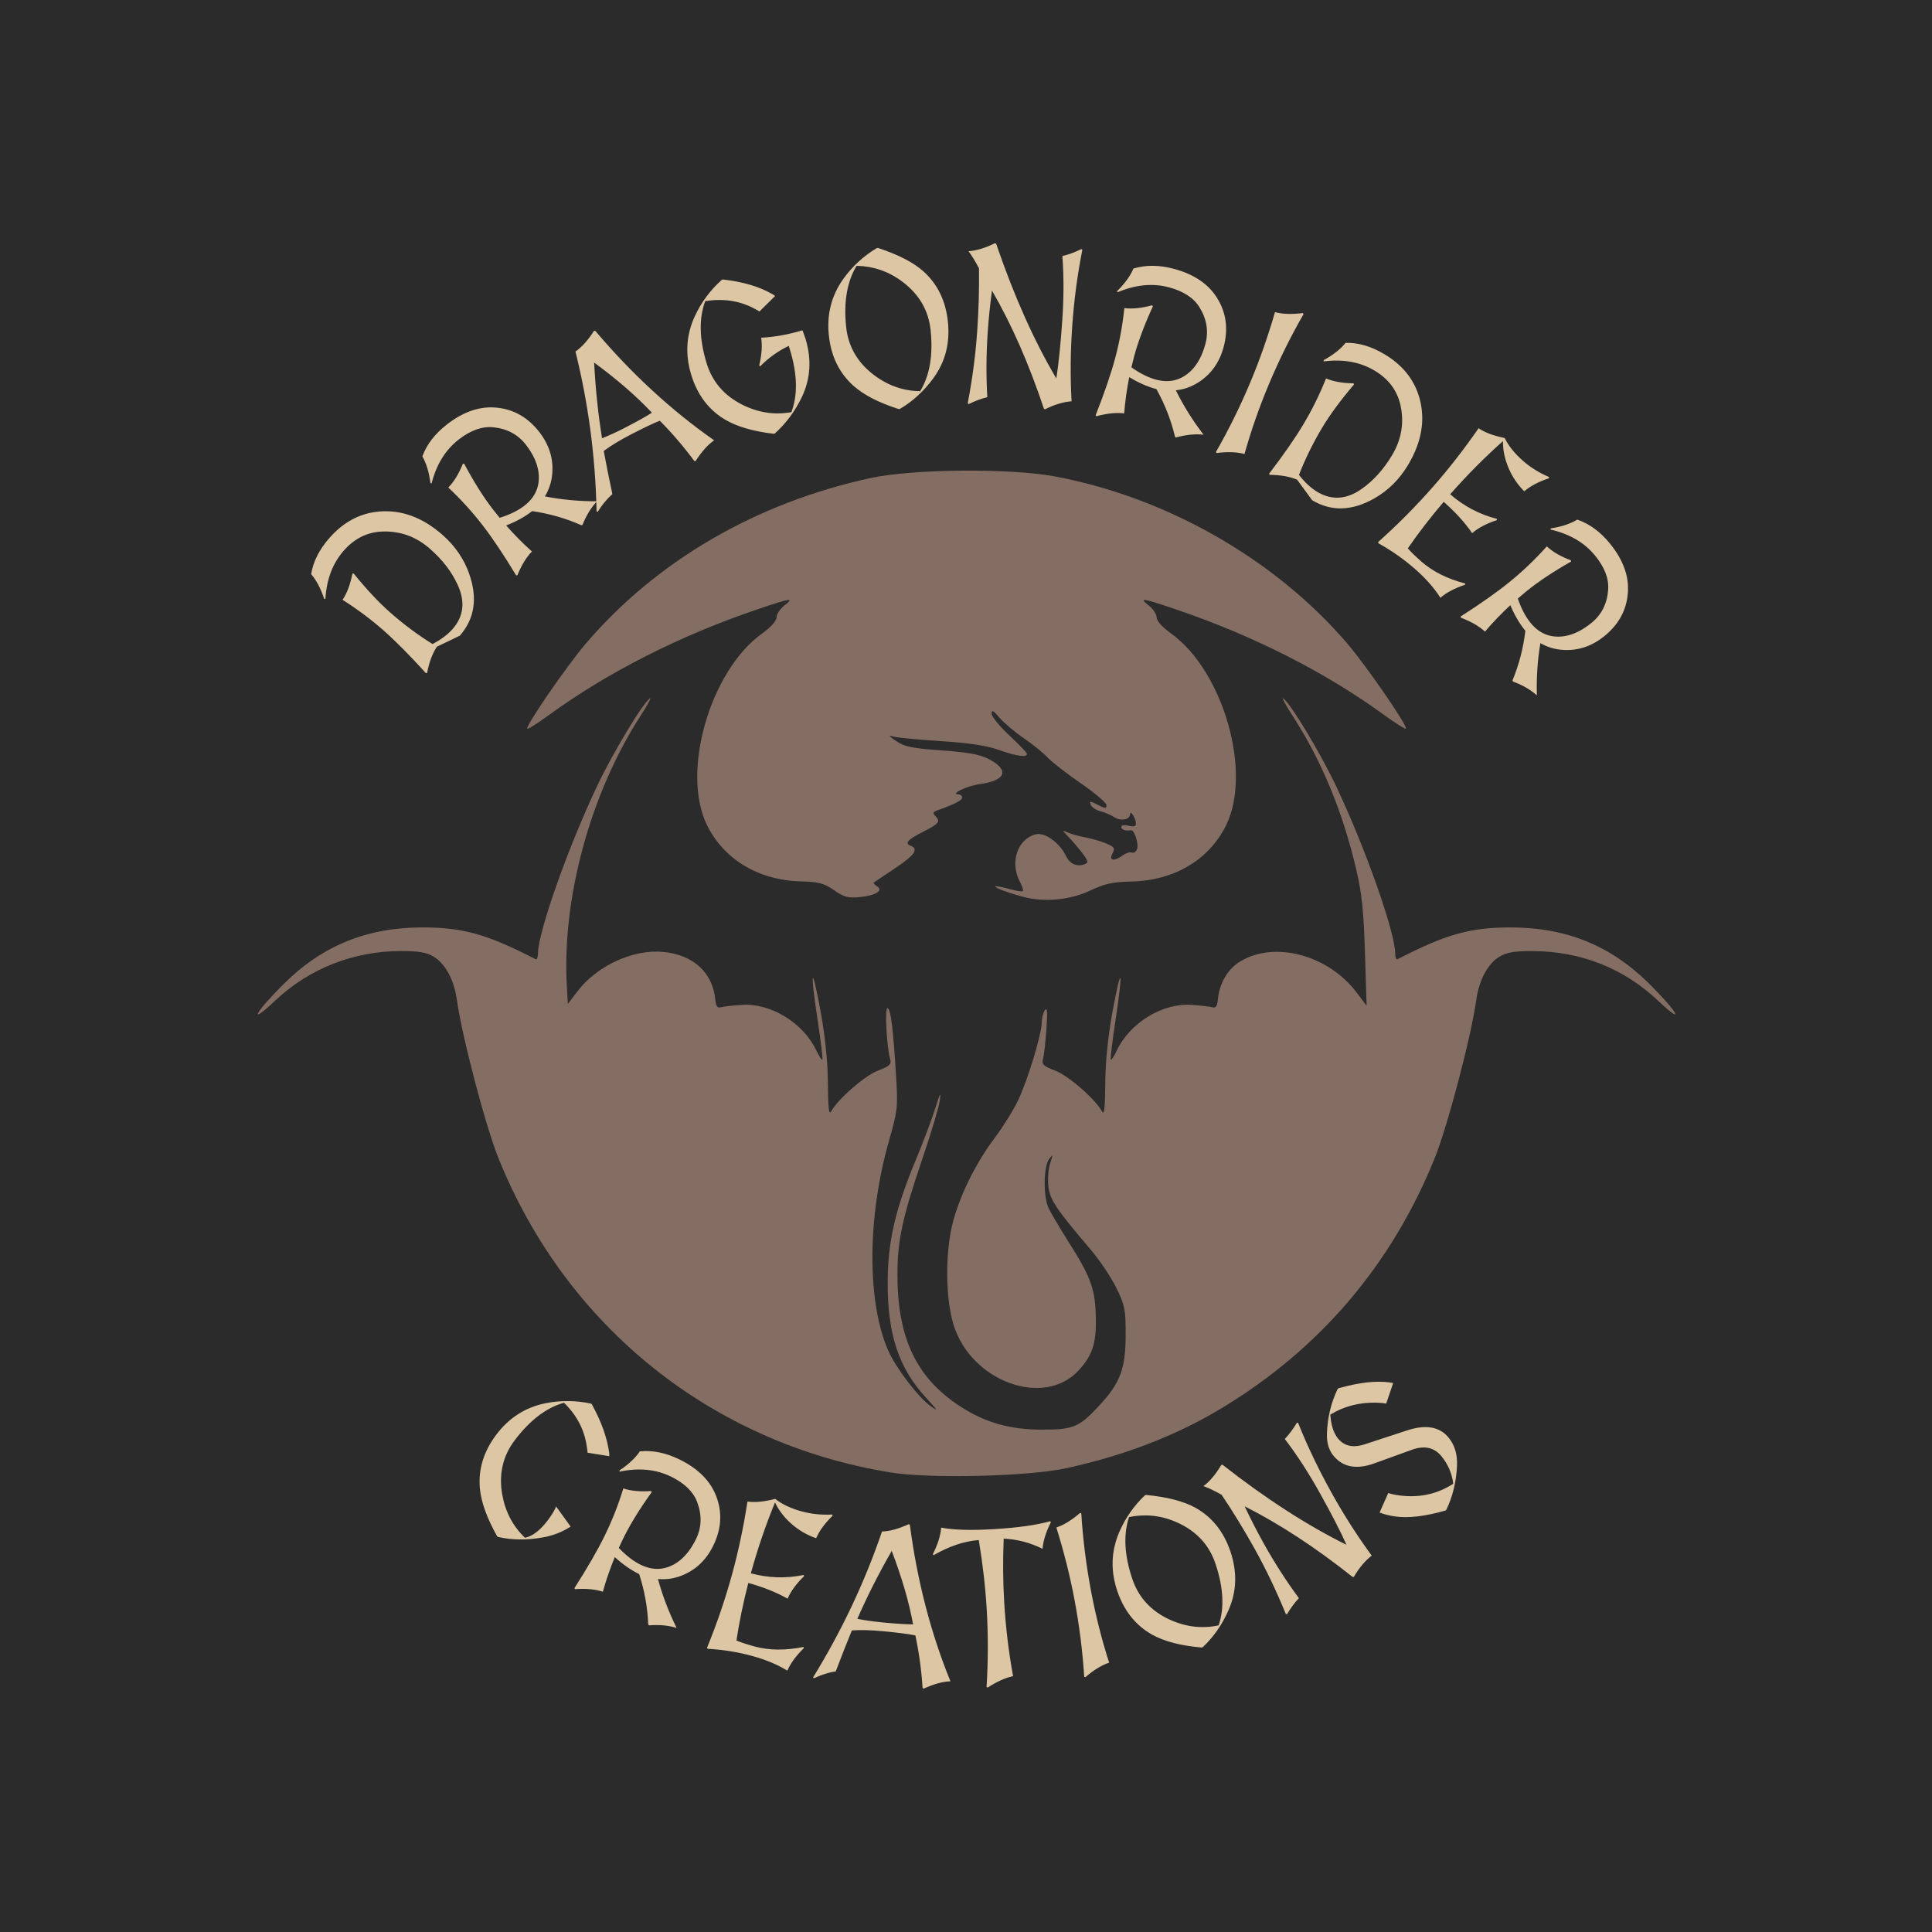 <svg viewBox="0 0 1200 1200" height="1200px" width="1200px" xmlns:xlink="http://www.w3.org/1999/xlink" xmlns="http://www.w3.org/2000/svg">
  <g id="cc97b51f-33d4-4d32-a39c-a57ec79ddf1d">
<rect transform="matrix(1 0 0 1 600 600)" height="1200" width="1200" ry="0" rx="0" y="-600" x="-600" style="stroke: rgb(193,193,193); stroke-width: 0; stroke-dasharray: none; stroke-linecap: butt; stroke-dashoffset: 0; stroke-linejoin: miter; stroke-miterlimit: 4; fill: rgb(43,43,43); fill-rule: nonzero; opacity: 1;"></rect>
</g>
<g id="gfFhcPpRzSnKFB2X5iJH4">
<g style="">
		<g id="_9JqlXMuskG0ZzPBhGLHc">
<path stroke-linecap="round" d="M 273.66 383.49 C 213.09 373.66 163.63 334.13 140.63 277.15 C 136.20 266.21 128.24 235.94 126.50 223.52 C 125.58 216.87 122.62 211.35 118.71 208.96 C 116.24 207.46 113.68 207.01 107.56 207.00 C 91.46 207.00 76.37 212.93 64.80 223.81 C 55.35 232.70 57.95 227.81 67.89 217.99 C 80.94 205.10 96.10 198.99 114.91 199.01 C 128.69 199.04 136.72 201.29 153.25 209.78 C 153.66 209.99 154.01 209.12 154.02 207.83 C 154.07 200.56 164.17 172.04 174.11 151.12 C 179.50 139.77 189.70 122.92 192.07 121.46 C 192.62 121.12 191.08 123.92 188.66 127.67 C 171.70 153.96 162.07 189.48 163.84 219.21 L 164.18 224.92 L 167.37 220.71 C 174.03 211.93 186.47 206.25 196.72 207.31 C 206.86 208.36 213.36 214.37 214.22 223.50 C 214.42 225.63 214.94 226.37 216.00 226.05 C 216.82 225.81 220.07 225.43 223.22 225.22 C 233.00 224.55 244.07 231.30 248.50 240.65 C 249.42 242.58 250.34 243.99 250.55 243.78 C 250.76 243.57 250.02 237.43 248.91 230.13 C 246.26 212.76 246.95 211.11 249.98 227.59 C 251.51 235.94 252.38 244.50 252.43 251.83 C 252.48 259.96 252.78 262.64 253.50 261.33 C 255.80 257.12 264.89 249.21 269.40 247.49 C 273.40 245.96 274.06 245.35 273.56 243.59 C 272.32 239.18 271.66 225.67 272.72 226.33 C 273.83 227.01 274.57 233.13 275.61 250.00 C 276.21 259.78 276.04 261.24 273.18 271.21 C 265.81 296.90 265.65 325.44 272.80 342.00 C 275.32 347.85 282.90 357.84 287.15 360.93 C 290.04 363.01 289.85 362.65 285.83 358.31 C 276.45 348.17 272.65 336.77 272.72 319.00 C 272.77 305.28 275.29 294.40 282.35 277.49 C 284.87 271.44 287.84 263.57 288.95 260.00 C 290.47 255.10 290.84 254.48 290.43 257.50 C 290.14 259.70 287.44 268.70 284.44 277.50 C 277.69 297.32 276.03 305.02 276.03 316.50 C 276.03 338.05 282.49 351.54 297.42 361.19 C 305.83 366.63 314.26 369.00 325.15 369.00 C 335.69 369.00 337.70 368.17 344.35 361.05 C 351.63 353.28 353.48 348.41 353.49 336.98 C 353.50 328.29 353.22 326.91 350.31 320.98 C 348.55 317.42 344.61 311.57 341.56 308.00 C 329.82 294.25 327.77 291.18 327.25 286.57 C 326.98 284.13 327.25 280.65 327.86 278.82 C 328.88 275.79 328.84 275.67 327.49 277.44 C 325.67 279.81 325.49 289.73 327.20 293.70 C 327.86 295.24 331.00 300.57 334.17 305.55 C 341.75 317.43 343.27 321.71 343.39 331.50 C 343.49 339.90 342.18 343.84 337.63 348.85 C 325.90 361.76 301.03 352.78 295.07 333.49 C 292.23 324.28 292.20 308.33 295.02 298.16 C 297.60 288.85 302.86 278.42 309.16 270.10 C 311.88 266.50 315.40 260.84 316.99 257.53 C 320.25 250.69 324.99 235.10 325.02 231.14 C 325.02 229.69 325.51 227.82 326.10 227.00 C 326.87 225.91 327.01 227.69 326.59 233.50 C 326.28 237.90 325.76 242.44 325.44 243.59 C 324.94 245.35 325.60 245.96 329.60 247.49 C 334.11 249.21 343.20 257.12 345.50 261.33 C 346.22 262.64 346.52 259.96 346.57 251.83 C 346.62 244.50 347.49 235.94 349.02 227.59 C 352.05 211.11 352.74 212.76 350.09 230.13 C 348.98 237.43 348.24 243.57 348.45 243.78 C 348.66 243.99 349.58 242.58 350.50 240.65 C 354.93 231.30 366.00 224.55 375.78 225.22 C 378.93 225.43 382.18 225.81 383.00 226.05 C 384.06 226.37 384.58 225.63 384.78 223.50 C 385.32 217.75 388.17 212.99 392.63 210.37 C 404.31 203.53 422.27 208.40 431.85 221.00 L 435.27 225.50 L 434.71 207.50 C 434.27 193.21 433.64 187.33 431.66 179.00 C 427.08 159.68 420.00 142.64 410.34 127.67 C 407.92 123.92 406.38 121.12 406.93 121.46 C 409.30 122.92 419.50 139.77 424.89 151.12 C 434.83 172.04 444.93 200.56 444.98 207.83 C 444.99 209.12 445.34 209.99 445.75 209.78 C 462.28 201.29 470.31 199.04 484.09 199.01 C 502.90 198.99 518.06 205.10 531.11 217.99 C 541.05 227.81 543.65 232.70 534.20 223.81 C 522.49 212.79 507.87 207.04 491.50 207.02 C 485.30 207.01 482.78 207.45 480.29 208.96 C 476.38 211.35 473.42 216.87 472.50 223.52 C 470.76 235.97 462.78 266.25 458.37 277.15 C 443.75 313.24 419.26 341.85 385.82 361.89 C 370.49 371.07 352.98 377.80 333.29 382.06 C 320.36 384.86 287.01 385.66 273.66 383.49 M 318.50 188.61 C 312.93 187.11 307.96 185.16 309.50 185.07 C 310.05 185.04 312.23 185.49 314.34 186.08 C 316.46 186.67 318.38 186.95 318.61 186.72 C 318.84 186.49 318.36 184.99 317.52 183.40 C 314.10 176.83 316.86 168.93 323.09 167.47 C 326.10 166.77 331.13 170.41 333.24 174.81 C 334.55 177.56 336.98 178.61 339.64 177.59 C 340.91 177.10 340.78 176.51 338.83 173.92 C 337.55 172.23 335.38 169.69 334.00 168.28 C 331.98 166.21 331.88 165.92 333.50 166.73 C 334.60 167.28 337.30 168.06 339.50 168.46 C 341.70 168.86 344.99 169.80 346.80 170.56 C 349.69 171.77 349.97 172.19 349.02 173.97 C 347.70 176.44 349.55 176.78 352.52 174.61 C 353.56 173.85 354.94 173.42 355.58 173.67 C 356.22 173.91 357.01 173.41 357.34 172.55 C 358.02 170.78 356.46 165.92 355.27 166.11 C 353.42 166.41 352.00 165.92 352.00 164.98 C 352.00 164.39 353.06 164.23 354.50 164.59 C 356.25 165.03 357.00 164.81 356.98 163.86 C 356.97 162.19 355.04 159.04 355.02 160.64 C 354.99 162.54 351.86 163.14 349.61 161.68 C 348.45 160.93 346.31 160.02 344.86 159.67 C 343.41 159.31 341.96 158.33 341.64 157.50 C 341.12 156.14 341.38 156.14 344.03 157.51 C 346.53 158.81 347.00 158.83 347.00 157.63 C 347.00 156.86 343.06 153.52 338.25 150.21 C 333.44 146.91 328.38 142.98 327.00 141.49 C 325.62 140.00 321.97 137.05 318.88 134.94 C 315.80 132.83 312.08 129.70 310.63 127.98 C 308.60 125.56 308.00 125.25 308.00 126.64 C 308.00 127.62 310.70 130.94 314.00 134.00 C 317.30 137.06 320.00 139.89 320.00 140.28 C 320.00 141.56 316.45 141.05 310.41 138.91 C 306.34 137.48 300.30 136.56 291.00 135.97 C 283.57 135.50 276.38 134.82 275.00 134.47 C 272.82 133.91 272.92 134.11 275.79 136.04 C 278.49 137.85 281.25 138.40 290.99 139.08 C 299.68 139.68 303.96 140.45 306.82 141.91 C 314.19 145.67 313.01 149.26 304.00 150.50 C 299.57 151.11 293.76 153.89 296.75 153.97 C 297.44 153.99 298.00 154.47 298.00 155.05 C 298.00 155.99 295.44 157.31 289.58 159.39 C 288.12 159.90 287.94 160.34 288.83 161.23 C 290.74 163.14 290.24 163.84 285.07 166.46 C 279.50 169.29 278.34 170.53 280.51 171.36 C 283.35 172.46 281.92 174.52 275.23 178.98 C 271.53 181.44 268.29 183.60 268.03 183.78 C 267.77 183.96 268.22 184.52 269.02 185.01 C 271.41 186.49 268.74 188.22 263.31 188.73 C 259.25 189.11 257.88 188.75 254.50 186.40 C 251.10 184.03 249.38 183.59 243.00 183.41 C 228.82 183.02 217.03 175.90 211.36 164.31 C 202.57 146.33 212.40 112.24 230.03 99.57 C 233.04 97.41 235.00 95.24 235.00 94.07 C 235.00 93.01 236.19 91.21 237.63 90.07 C 241.19 87.28 240.06 87.44 228.45 91.36 C 202.20 100.23 177.62 112.67 157.66 127.18 C 153.90 129.92 150.63 131.97 150.40 131.74 C 149.65 130.98 163.69 110.61 170.26 102.94 C 194.30 74.87 228.20 55.23 267.04 46.87 C 281.35 43.79 314.25 43.52 329.50 46.36 C 367.42 53.42 404.37 74.48 428.74 102.94 C 435.31 110.61 449.35 130.98 448.60 131.74 C 448.37 131.97 445.10 129.92 441.34 127.18 C 421.38 112.67 396.80 100.23 370.55 91.36 C 358.94 87.44 357.81 87.28 361.37 90.07 C 362.81 91.21 364.00 93.01 364.00 94.07 C 364.00 95.24 365.96 97.41 368.97 99.57 C 386.60 112.24 396.43 146.33 387.64 164.31 C 381.87 176.09 370.09 183.12 355.50 183.47 C 349.07 183.62 346.35 184.21 341.64 186.45 C 334.68 189.77 325.89 190.59 318.50 188.61 Z" transform="matrix(1.83 0 0 1.835 600.362 604.574) matrix(1 0 0 1 0 0)  translate(-299.5, -214.558)" style="stroke: rgb(193,193,193); stroke-width: 0; stroke-dasharray: none; stroke-linecap: butt; stroke-dashoffset: 0; stroke-linejoin: miter; stroke-miterlimit: 4; fill: rgb(132,109,98); fill-rule: nonzero; opacity: 1;"></path>
</g>
</g>
</g>
<g id="tVqCgrYh3phTTxIoTSV2P">
<path stroke-linecap="round" d="" transform="matrix(1 0 0 1 -1267.533 5.126)  translate(0, 0)" data-sanitized-vector-effect="non-scaling-stroke" style="stroke: rgb(114,114,114); stroke-width: 0; stroke-dasharray: none; stroke-linecap: butt; stroke-dashoffset: 0; stroke-linejoin: round; stroke-miterlimit: 4; fill: rgb(114,114,114); fill-rule: nonzero; opacity: 1;"></path>
</g>
<g id="GLMRn9zMrV1wca2m8Io3m">
<g>
		<g id="2uim8hM0Ygl7vGpcg4rP3">
<path stroke-linecap="round" d="M264.547,418.126c-10.02,-11.07 -18.8,-19.93 -26.36,-26.59c-7.82,-6.88 -16.29,-13.2 -25.4,-18.97c2.74,-4.12 4.77,-9.52 6.08,-16.19l0.74,-0.23c8.15,10.02 15.75,18.13 22.8,24.33c8.36,7.36 17.1,13.87 26.24,19.54c5.28,-2.76 9.42,-5.85 12.42,-9.26c6.95,-7.89 8.01,-17.08 3.18,-27.56c-3.7,-8.07 -9.41,-15.5 -17.14,-22.29c-8.52,-7.51 -18.33,-11.1 -29.42,-10.77c-9.39,0.28 -17.43,4.23 -24.14,11.85c-6.92,7.86 -10.73,17.88 -11.44,30.08l-0.76,-0.14c-2.15,-6.45 -4.84,-11.55 -8.08,-15.29c1.21,-7.78 5,-15.28 11.35,-22.5c8.68,-9.87 18.89,-15.33 30.62,-16.39c14,-1.27 27.21,3.57 39.65,14.52c7.82,6.88 13.36,14.99 16.6,24.32c5.25,15.06 3.29,27.81 -5.89,38.24l-14.25,6.87c-2.73,4.12 -4.75,9.52 -6.06,16.19zM321.367,357.286c0,0 -0.26,0.03 -0.77,0.09c-7.73,-12.77 -14.67,-23.15 -20.82,-31.11c-6.37,-8.25 -13.47,-16.07 -21.32,-23.46c3.47,-3.53 6.49,-8.44 9.05,-14.75l0.76,-0.08c6.1,11.39 12.02,20.8 17.76,28.23c1.42,1.84 2.87,3.65 4.35,5.42c6.29,-1.98 11.39,-4.48 15.3,-7.5c6.92,-5.34 9.85,-12.25 8.81,-20.74c-0.71,-5.58 -3.32,-11.3 -7.84,-17.15c-4.93,-6.38 -11.72,-10 -20.37,-10.86c-6.81,-0.65 -13.89,1.86 -21.26,7.55c-8.29,6.4 -13.94,15.51 -16.95,27.35l-0.72,-0.28c-0.88,-6.75 -2.56,-12.26 -5.02,-16.55c2.77,-7.49 7.91,-14.13 15.42,-19.93c10.4,-8.03 20.82,-11.45 31.24,-10.27c10.45,1.15 19.13,6.21 26.04,15.16c6.08,7.87 8.74,16.42 8,25.66c-0.42,5.21 -1.96,9.97 -4.6,14.26c10.47,2.05 21.27,3.05 32.38,3.02c-3.63,3.82 -6.65,8.74 -9.04,14.75l-0.77,0.09c-9.53,-4.24 -19.68,-7.15 -30.46,-8.73c-4.61,3.57 -10,6.54 -16.15,8.92c5.06,5.77 10.4,11.16 16.01,16.17c-3.46,3.52 -6.47,8.43 -9.03,14.74zM370.547,317.746c-0.72,-33.97 -5.09,-67.11 -13.12,-99.41c3.92,-2.69 7.77,-6.98 11.54,-12.89l0.77,0.05c22.63,26.71 47.25,49.38 73.83,68.01c-3.88,2.67 -7.73,6.96 -11.54,12.89l-0.77,-0.05c-6.66,-8.99 -13.8,-17.33 -21.43,-25.02c-3.81,1.47 -9.85,4.34 -18.11,8.61c-6.77,3.51 -12.34,6.89 -16.72,10.16c1.45,7.93 3.23,16.86 5.36,26.79c-3.43,3.07 -6.44,6.71 -9.03,10.91zM388.987,265.256c7.12,-3.68 12.43,-6.65 15.93,-8.91c-9.63,-10.26 -21.59,-20.65 -35.89,-31.15c0.85,16.4 2.49,32.08 4.91,47.03c4.25,-1.66 9.27,-3.98 15.05,-6.97zM480.607,269.436c-12.88,-1.51 -23.04,-4.49 -30.48,-8.94c-10.13,-6.11 -17.08,-15.4 -20.85,-27.89c-3.79,-12.54 -3.05,-24.56 2.22,-36.07c4.08,-8.81 9.7,-16.39 16.85,-22.74l0.65,-0.2c12.33,1.4 22.49,4.38 30.47,8.94c0.56,0.3 1.22,0.73 1.99,1.29l-9.72,9.63c-0.58,-0.38 -1.86,-1.08 -3.84,-2.11c-8.93,-4.61 -18.88,-6.05 -29.86,-4.31c-3.99,10.65 -3.72,23.45 0.8,38.42c3.57,11.81 11.19,20.56 22.87,26.24c9.7,4.7 19.65,6.13 29.84,4.31c4,-10.65 3.73,-23.46 -0.79,-38.43l-0.83,-2.74c-6.51,3.08 -12.44,7.31 -17.8,12.7l-0.58,-0.52c1.59,-6.62 1.99,-12.37 1.21,-17.25c8.43,-0.45 16.99,-1.99 25.68,-4.62l1.89,5.29c3.86,12.79 3.12,24.81 -2.23,36.06c-4.21,8.85 -9.83,16.44 -16.86,22.75c0,0 -0.21,0.06 -0.63,0.19zM558.247,254.076c-12.35,-3.91 -21.76,-8.75 -28.23,-14.53c-8.8,-7.91 -13.87,-18.35 -15.21,-31.33c-1.36,-13.03 1.64,-24.69 8.99,-34.99c5.67,-7.89 12.63,-14.27 20.85,-19.16l0.67,-0.07c12.56,4.12 21.97,8.97 28.23,14.54c8.8,7.9 13.87,18.35 15.22,31.33c1.37,13.24 -1.63,24.91 -9,34.99c-5.92,8.09 -12.87,14.47 -20.85,19.15c0,0 -0.22,0.03 -0.67,0.07zM571.547,242.956c5.93,-9.7 8.08,-22.33 6.47,-37.88c-1.27,-12.23 -7.1,-22.26 -17.49,-30.08c-8.46,-6.38 -17.96,-9.67 -28.5,-9.87c-5.92,9.83 -8.08,22.46 -6.48,37.88c1.28,12.27 7.11,22.3 17.49,30.08c8.69,6.49 18.19,9.78 28.51,9.87zM601.057,250.546c2.92,-15.25 4.89,-30.2 5.9,-44.86c0.93,-13.42 1.29,-26.44 1.1,-39.04c-2.33,-4.44 -4.5,-7.98 -6.5,-10.62c4.79,-0.3 10.31,-1.97 16.55,-5.02l0.64,0.44c11.03,32.28 23.48,60.15 37.35,83.61c1.42,-8.87 2.65,-20.89 3.7,-36.04c0.98,-14.17 1,-27.49 0.07,-39.97c4,-0.97 7.92,-2.42 11.76,-4.35l0.64,0.45c-3.08,15.45 -5.19,31.43 -6.33,47.91c-1.07,15.6 -1.2,30.99 -0.37,46.18c-5.2,0.4 -10.72,2.07 -16.55,5.02l-0.64,-0.44c-9.29,-27.84 -20.03,-52.29 -32.24,-73.35c-1.2,8.94 -2.07,17.41 -2.62,25.4c-0.96,13.91 -1.06,27.52 -0.28,40.83c-3.86,0.94 -7.71,2.37 -11.54,4.29zM681.037,258.526c0,0 -0.18,-0.19 -0.54,-0.56c5.48,-13.89 9.52,-25.7 12.13,-35.42c2.7,-10.07 4.61,-20.46 5.73,-31.18c4.91,0.63 10.64,0.05 17.21,-1.74l0.54,0.56c-5.36,11.75 -9.26,22.16 -11.7,31.23c-0.6,2.24 -1.15,4.49 -1.66,6.75c5.38,3.8 10.47,6.34 15.24,7.62c8.43,2.26 15.71,0.41 21.83,-5.56c4.01,-3.95 6.97,-9.5 8.88,-16.64c2.09,-7.78 0.86,-15.38 -3.7,-22.78c-3.61,-5.81 -9.91,-9.92 -18.9,-12.33c-10.11,-2.72 -20.78,-1.68 -32.03,3.09l-0.21,-0.74c4.84,-4.79 8.21,-9.46 10.13,-14.02c7.63,-2.34 16.03,-2.28 25.19,0.18c12.69,3.41 21.73,9.61 27.1,18.62c5.43,9.01 6.67,18.98 3.74,29.91c-2.57,9.59 -7.76,16.89 -15.56,21.9c-4.4,2.83 -9.11,4.5 -14.13,4.99c4.72,9.57 10.46,18.77 17.22,27.59c-5.24,-0.57 -10.98,0.01 -17.21,1.75l-0.54,-0.56c-2.4,-10.14 -6.24,-19.98 -11.52,-29.51c-5.63,-1.51 -11.26,-3.99 -16.89,-7.44c-1.51,7.52 -2.55,15.04 -3.14,22.53c-4.9,-0.61 -10.64,-0.03 -17.21,1.76zM755.237,280.756c7.98,-13.94 15.12,-28.43 21.43,-43.46c5.74,-13.68 10.82,-28.16 15.26,-43.44c4.54,1.28 10.3,1.47 17.29,0.59l0.46,0.62c-7.84,13.62 -14.99,28.06 -21.44,43.32c-6.09,14.5 -11.17,29.02 -15.25,43.59c-4.78,-1.28 -10.54,-1.47 -17.29,-0.59zM788.257,294.236c9.06,-11.86 16.18,-22.11 21.34,-30.75c5.35,-8.95 10.02,-18.42 14.03,-28.43c4.55,1.94 10.23,2.95 17.03,3.03l0.37,0.68c-8.37,9.84 -14.97,18.79 -19.79,26.85c-5.71,9.56 -10.52,19.34 -14.43,29.36c3.68,4.69 7.47,8.2 11.37,10.53c9.03,5.4 18.25,4.77 27.68,-1.89c7.25,-5.11 13.52,-12.08 18.8,-20.91c5.83,-9.75 7.57,-20.05 5.23,-30.89c-1.99,-9.18 -7.34,-16.38 -16.05,-21.59c-8.98,-5.37 -19.54,-7.29 -31.66,-5.76v-0.78c5.96,-3.28 10.49,-6.86 13.58,-10.72c7.86,-0.23 15.92,2.12 24.18,7.06c11.28,6.74 18.51,15.79 21.69,27.13c3.8,13.53 1.44,27.41 -7.06,41.63c-5.34,8.94 -12.31,15.86 -20.89,20.75c-13.86,7.9 -26.75,8.29 -38.68,1.16l-9.34,-12.75c-4.55,-1.94 -10.23,-2.94 -17.03,-3.02zM855.947,336.716c12,-10.69 23.38,-22.15 34.14,-34.39c9.82,-11.17 19.25,-23.28 28.29,-36.33c3.9,2.65 9.3,4.67 16.2,6.06c2.4,4.89 6.18,9.6 11.33,14.13c4.72,4.15 10.14,7.52 16.27,10.12l-0.14,0.77c-6.46,2.15 -11.56,4.85 -15.29,8.09c-4.29,-4.3 -7.59,-9.25 -9.91,-14.84c-2.28,-5.51 -3.38,-10.96 -3.32,-16.36c-11.55,10.31 -22.47,21.31 -32.76,33.02c8.36,7.35 18.05,12.46 29.05,15.31l-0.14,0.77c-6.45,2.15 -11.55,4.84 -15.28,8.08c-4.56,-6.61 -10.45,-13.1 -17.68,-19.45c-8.07,9.45 -15.5,19.08 -22.28,28.89c1.87,2.18 4.7,4.93 8.48,8.26c6.99,6.14 16.06,10.67 27.2,13.59l-0.14,0.76c-6.46,2.15 -11.56,4.85 -15.3,8.09c-3.86,-6.07 -9.03,-11.95 -15.52,-17.66c-7.06,-6.2 -14.71,-11.59 -22.96,-16.17zM907.387,383.666c0,0 -0.04,-0.26 -0.12,-0.77c12.58,-8.05 22.77,-15.25 30.57,-21.61c8.09,-6.58 15.72,-13.88 22.91,-21.92c3.61,3.38 8.6,6.27 14.97,8.67l0.1,0.76c-11.22,6.39 -20.48,12.55 -27.76,18.48c-1.8,1.46 -3.57,2.96 -5.31,4.49c2.14,6.23 4.78,11.27 7.9,15.1c5.51,6.77 12.49,9.53 20.95,8.27c5.56,-0.85 11.21,-3.61 16.95,-8.28c6.25,-5.09 9.69,-11.97 10.32,-20.64c0.49,-6.82 -2.21,-13.84 -8.09,-21.06c-6.6,-8.12 -15.86,-13.53 -27.77,-16.24l0.26,-0.73c6.72,-1.05 12.19,-2.87 16.41,-5.44c7.56,2.58 14.34,7.55 20.32,14.9c8.3,10.2 11.99,20.52 11.07,30.97c-0.88,10.47 -5.71,19.28 -14.48,26.42c-7.71,6.27 -16.19,9.16 -25.44,8.65c-5.23,-0.28 -10.02,-1.69 -14.38,-4.23c-1.78,10.52 -2.51,21.34 -2.19,32.45c-3.91,-3.53 -8.9,-6.42 -14.97,-8.65l-0.12,-0.78c4,-9.62 6.64,-19.85 7.95,-30.66c-3.69,-4.53 -6.8,-9.84 -9.34,-15.92c-5.63,5.21 -10.88,10.68 -15.74,16.42c-3.61,-3.37 -8.6,-6.25 -14.97,-8.65z" style="stroke: rgb(193,193,193); stroke-width: 0; stroke-dasharray: none; stroke-linecap: butt; stroke-dashoffset: 0; stroke-linejoin: miter; stroke-miterlimit: 4; fill: rgb(221,198,164); fill-rule: nonzero; opacity: 1;"></path>
</g>
</g>
</g>
<g id="c1sG6nPoTHMQw9VJjGH5Q">
<path stroke-linecap="round" d="" transform="matrix(1 0 0 1 -1267.533 5.126)  translate(0, 0)" style="stroke: rgb(193,193,193); stroke-width: 0; stroke-dasharray: none; stroke-linecap: butt; stroke-dashoffset: 0; stroke-linejoin: miter; stroke-miterlimit: 4; fill: rgb(114,114,114); fill-rule: nonzero; opacity: 1;"></path>
</g>
<g id="7D-LIyzk1DtN34Jk-5TEO">
<path stroke-linecap="round" d="" transform="matrix(1 0 0 1 -1267.533 5.126)  translate(0, 0)" style="stroke: rgb(193,193,193); stroke-width: 0; stroke-dasharray: none; stroke-linecap: butt; stroke-dashoffset: 0; stroke-linejoin: miter; stroke-miterlimit: 4; fill: rgb(193,193,193); fill-rule: nonzero; opacity: 1;"></path>
</g>
<g id="W9ny48cwifCDL3H9Ufw7A">
<path stroke-linecap="round" d="" transform="matrix(1 0 0 1 -1267.533 5.126)  translate(0, 0)" data-sanitized-vector-effect="non-scaling-stroke" style="stroke: rgb(114,114,114); stroke-width: 0; stroke-dasharray: none; stroke-linecap: butt; stroke-dashoffset: 0; stroke-linejoin: round; stroke-miterlimit: 4; fill: rgb(114,114,114); fill-rule: nonzero; opacity: 1;"></path>
</g>
<g id="Q6NBHpDc0sfksRzut8XJQ">
<g>
		<g id="t1jQRf9_OIlGGsFCF46PS">
<path stroke-linecap="round" d="M308.777,954.206c-6.37,-11.29 -9.95,-21.26 -10.73,-29.89c-1.03,-11.78 2.39,-22.87 10.25,-33.28c7.91,-10.45 18.06,-16.93 30.46,-19.45c9.52,-1.89 18.96,-1.82 28.31,0.22l0.53,0.41c5.86,10.63 9.44,20.59 10.73,29.89c0.09,0.62 0.13,1.41 0.13,2.36l-13.51,-2.17c-0.03,-0.7 -0.22,-2.15 -0.55,-4.36c-1.57,-10.18 -6.27,-19.07 -14.1,-26.66c-10.96,3.05 -21.16,10.81 -30.58,23.27c-7.45,9.85 -10.03,21.16 -7.74,33.94c1.92,10.61 6.62,19.49 14.1,26.65c4.69,-0.97 9.39,-4.56 14.09,-10.78c2.58,-3.4 4.33,-6.3 5.24,-8.68l9.03,12.53c-5.26,3.34 -10.86,5.54 -16.82,6.62c-10.01,1.87 -19.45,1.8 -28.31,-0.21c0,0 -0.17,-0.14 -0.53,-0.41zM357.217,987.056c0,0 -0.14,-0.22 -0.42,-0.65c8.05,-12.58 14.29,-23.38 18.73,-32.42c4.59,-9.35 8.47,-19.18 11.64,-29.49c4.69,1.56 10.43,2.1 17.22,1.61l0.42,0.66c-7.53,10.49 -13.36,19.96 -17.5,28.39c-1.02,2.08 -2.01,4.18 -2.95,6.3c4.56,4.77 9.06,8.24 13.49,10.41c7.85,3.85 15.34,3.43 22.5,-1.25c4.69,-3.1 8.67,-7.97 11.93,-14.61c3.55,-7.23 3.8,-14.92 0.75,-23.06c-2.42,-6.4 -7.81,-11.65 -16.16,-15.75c-9.4,-4.61 -20.07,-5.65 -32.02,-3.13l-0.07,-0.77c5.66,-3.77 9.88,-7.71 12.63,-11.82c7.95,-0.81 16.18,0.87 24.7,5.05c11.79,5.78 19.46,13.61 23,23.49c3.58,9.89 2.88,19.91 -2.11,30.06c-4.37,8.92 -10.87,15.09 -19.49,18.5c-4.86,1.93 -9.81,2.65 -14.83,2.17c2.79,10.3 6.65,20.43 11.59,30.39c-5.03,-1.57 -10.78,-2.1 -17.22,-1.6l-0.43,-0.65c-0.4,-10.42 -2.27,-20.81 -5.61,-31.18c-5.24,-2.57 -10.28,-6.09 -15.14,-10.56c-2.94,7.09 -5.41,14.26 -7.42,21.51c-4.7,-1.55 -10.44,-2.09 -17.23,-1.6zM439.107,1023.546c6.11,-14.86 11.32,-30.15 15.64,-45.86c3.93,-14.35 7.11,-29.36 9.52,-45.05c4.67,0.68 10.41,0.13 17.22,-1.65c4.3,3.35 9.76,5.93 16.37,7.75c6.06,1.66 12.41,2.32 19.06,1.97l0.21,0.75c-4.86,4.77 -8.26,9.42 -10.2,13.97c-5.74,-1.99 -10.88,-4.99 -15.41,-9.01c-4.46,-3.94 -7.84,-8.36 -10.14,-13.24c-5.88,14.32 -10.88,29 -15,44.03c10.73,2.94 21.68,3.29 32.82,1.04l0.21,0.75c-4.86,4.76 -8.26,9.41 -10.2,13.96c-6.99,-3.95 -15.13,-7.2 -24.41,-9.75c-3.12,12.03 -5.58,23.94 -7.38,35.73c2.64,1.14 6.39,2.38 11.24,3.71c8.98,2.46 19.11,2.57 30.4,0.31l0.21,0.75c-4.87,4.76 -8.27,9.42 -10.21,13.97c-6.13,-3.77 -13.36,-6.79 -21.69,-9.08c-9.06,-2.48 -18.3,-3.98 -27.72,-4.49zM504.997,1041.906c17.8,-28.94 32.08,-59.16 42.83,-90.66c4.76,-0.13 10.32,-1.66 16.68,-4.58l0.63,0.46c4.55,34.71 12.95,67.1 25.2,97.17c-4.72,0.13 -10.28,1.66 -16.68,4.58l-0.63,-0.46c-0.72,-11.17 -2.21,-22.05 -4.46,-32.64c-4,-0.83 -10.63,-1.69 -19.89,-2.58c-7.58,-0.72 -14.1,-0.9 -19.55,-0.52c-3.08,7.44 -6.42,15.92 -10.01,25.42c-4.54,0.72 -9.04,2.15 -13.49,4.27zM548.937,1007.786c7.97,0.76 14.04,1.14 18.2,1.14c-2.52,-13.84 -6.95,-29.05 -13.28,-45.63c-8.17,14.25 -15.28,28.31 -21.35,42.19c4.47,0.91 9.95,1.68 16.43,2.3zM612.767,1047.826c1.02,-16.04 1.05,-32.19 0.09,-48.46c-0.79,-13.47 -2.43,-27.74 -4.92,-42.81c-9.02,0.67 -18.38,3.81 -28.09,9.42l-0.44,-0.65c3,-5.88 4.73,-11.38 5.19,-16.5c7.67,1.47 18.41,1.79 32.24,0.98c15.21,-0.89 27.03,-2.55 35.45,-4.96l0.44,0.65c-3.08,6.11 -4.81,11.62 -5.19,16.5c-7.54,-3.8 -15.59,-5.91 -24.13,-6.34c-0.56,13.32 -0.45,26.52 0.32,39.59c0.9,15.25 2.73,30.53 5.51,45.85c-4.72,0.95 -9.98,3.32 -15.78,7.09zM673.427,1041.466c-1.03,-16.03 -3.06,-32.06 -6.08,-48.07c-2.75,-14.58 -6.49,-29.47 -11.22,-44.66c4.49,-1.44 9.41,-4.45 14.75,-9.04l0.73,0.27c0.97,15.68 2.96,31.67 5.99,47.96c2.92,15.45 6.68,30.37 11.31,44.77c-4.69,1.57 -9.61,4.58 -14.75,9.04zM746.417,1023.306c-12.92,-1.09 -23.17,-3.75 -30.75,-7.96c-10.31,-5.78 -17.55,-14.86 -21.72,-27.22c-4.19,-12.41 -3.83,-24.45 1.08,-36.12c3.8,-8.94 9.18,-16.7 16.13,-23.27l0.62,-0.21c13.17,1.26 23.42,3.91 30.75,7.97c10.31,5.78 17.56,14.85 21.73,27.22c4.25,12.62 3.89,24.66 -1.09,36.11c-3.99,9.19 -9.36,16.95 -16.12,23.27c0,0 -0.21,0.07 -0.63,0.21zM756.937,1009.536c3.65,-10.77 2.98,-23.56 -2.02,-38.38c-3.92,-11.64 -11.82,-20.14 -23.68,-25.49c-9.65,-4.37 -19.64,-5.49 -29.97,-3.37c-3.61,10.9 -2.93,23.69 2.02,38.38c3.94,11.69 11.83,20.19 23.67,25.5c9.91,4.42 19.9,5.54 29.98,3.36zM798.667,1002.526c-5.87,-14.37 -12.38,-27.97 -19.53,-40.81c-6.55,-11.75 -13.35,-22.85 -20.39,-33.31c-4.38,-2.45 -8.13,-4.23 -11.25,-5.35c3.86,-2.87 7.57,-7.28 11.13,-13.24l0.78,0.02c26.86,21.04 52.51,37.59 76.93,49.68c-3.66,-8.21 -9.18,-18.95 -16.58,-32.21c-6.91,-12.41 -14.16,-23.59 -21.74,-33.54c2.82,-3 5.31,-6.35 7.48,-10.06l0.77,0.02c5.86,14.63 12.82,29.17 20.86,43.6c7.61,13.66 15.9,26.63 24.88,38.9c-4.14,3.18 -7.85,7.6 -11.12,13.24l-0.78,-0.02c-22.97,-18.26 -45.32,-32.88 -67.04,-43.87c3.87,8.15 7.76,15.72 11.66,22.72c6.78,12.18 14.13,23.63 22.05,34.36c-2.72,2.9 -5.17,6.2 -7.34,9.9zM897.807,938.216c-12.77,3.66 -23.29,4.88 -31.55,3.64c-3.43,-0.5 -6.56,-1.3 -9.37,-2.38l5.38,-12.12c2.98,1 6.72,1.62 11.22,1.88c10.63,0.6 20.35,-1.95 29.16,-7.65c-0.82,-6.5 -3.31,-12.24 -7.46,-17.24c-4.45,-5.35 -10.53,-6.64 -18.25,-3.87c-13.71,4.97 -21.36,7.74 -22.97,8.33c-11.16,4.12 -19.72,2.6 -25.67,-4.55c-2.96,-3.57 -4.33,-8.25 -4.11,-14.05c0.37,-9.86 2.59,-19.03 6.65,-27.51l0.52,-0.43c12.73,-3.57 23.25,-4.78 31.55,-3.64c0.78,0.1 1.59,0.24 2.43,0.41l-4.35,12.75c-1.56,-0.28 -3.33,-0.46 -5.31,-0.54c-10.78,-0.42 -20.57,2.04 -29.39,7.39c0.44,6.59 2.07,11.59 4.89,14.98c3.84,4.62 9.3,5.78 16.38,3.5c8.02,-2.62 16.75,-5.49 26.21,-8.6c11.68,-3.86 20.31,-2.43 25.89,4.28c3.84,4.62 5.62,10.45 5.32,17.48c-0.42,10.01 -2.64,19.18 -6.66,27.51z" style="stroke: rgb(193,193,193); stroke-width: 0; stroke-dasharray: none; stroke-linecap: butt; stroke-dashoffset: 0; stroke-linejoin: miter; stroke-miterlimit: 4; fill: rgb(221,198,164); fill-rule: nonzero; opacity: 1;"></path>
</g>
</g>
</g>
<g id="be3DpNfOYzQ4A_Ib2mtw0">
<path stroke-linecap="round" d="" transform="matrix(1 0 0 1 -1267.533 5.126)  translate(0, 0)" style="stroke: rgb(193,193,193); stroke-width: 0; stroke-dasharray: none; stroke-linecap: butt; stroke-dashoffset: 0; stroke-linejoin: miter; stroke-miterlimit: 4; fill: rgb(114,114,114); fill-rule: nonzero; opacity: 1;"></path>
</g>
<g id="RWoPY4HAu97rtQOpNSqz8">
<path stroke-linecap="round" d="" transform="matrix(1 0 0 1 -1267.533 5.126)  translate(0, 0)" style="stroke: rgb(193,193,193); stroke-width: 0; stroke-dasharray: none; stroke-linecap: butt; stroke-dashoffset: 0; stroke-linejoin: miter; stroke-miterlimit: 4; fill: rgb(193,193,193); fill-rule: nonzero; opacity: 1;"></path>
</g>

  </svg>